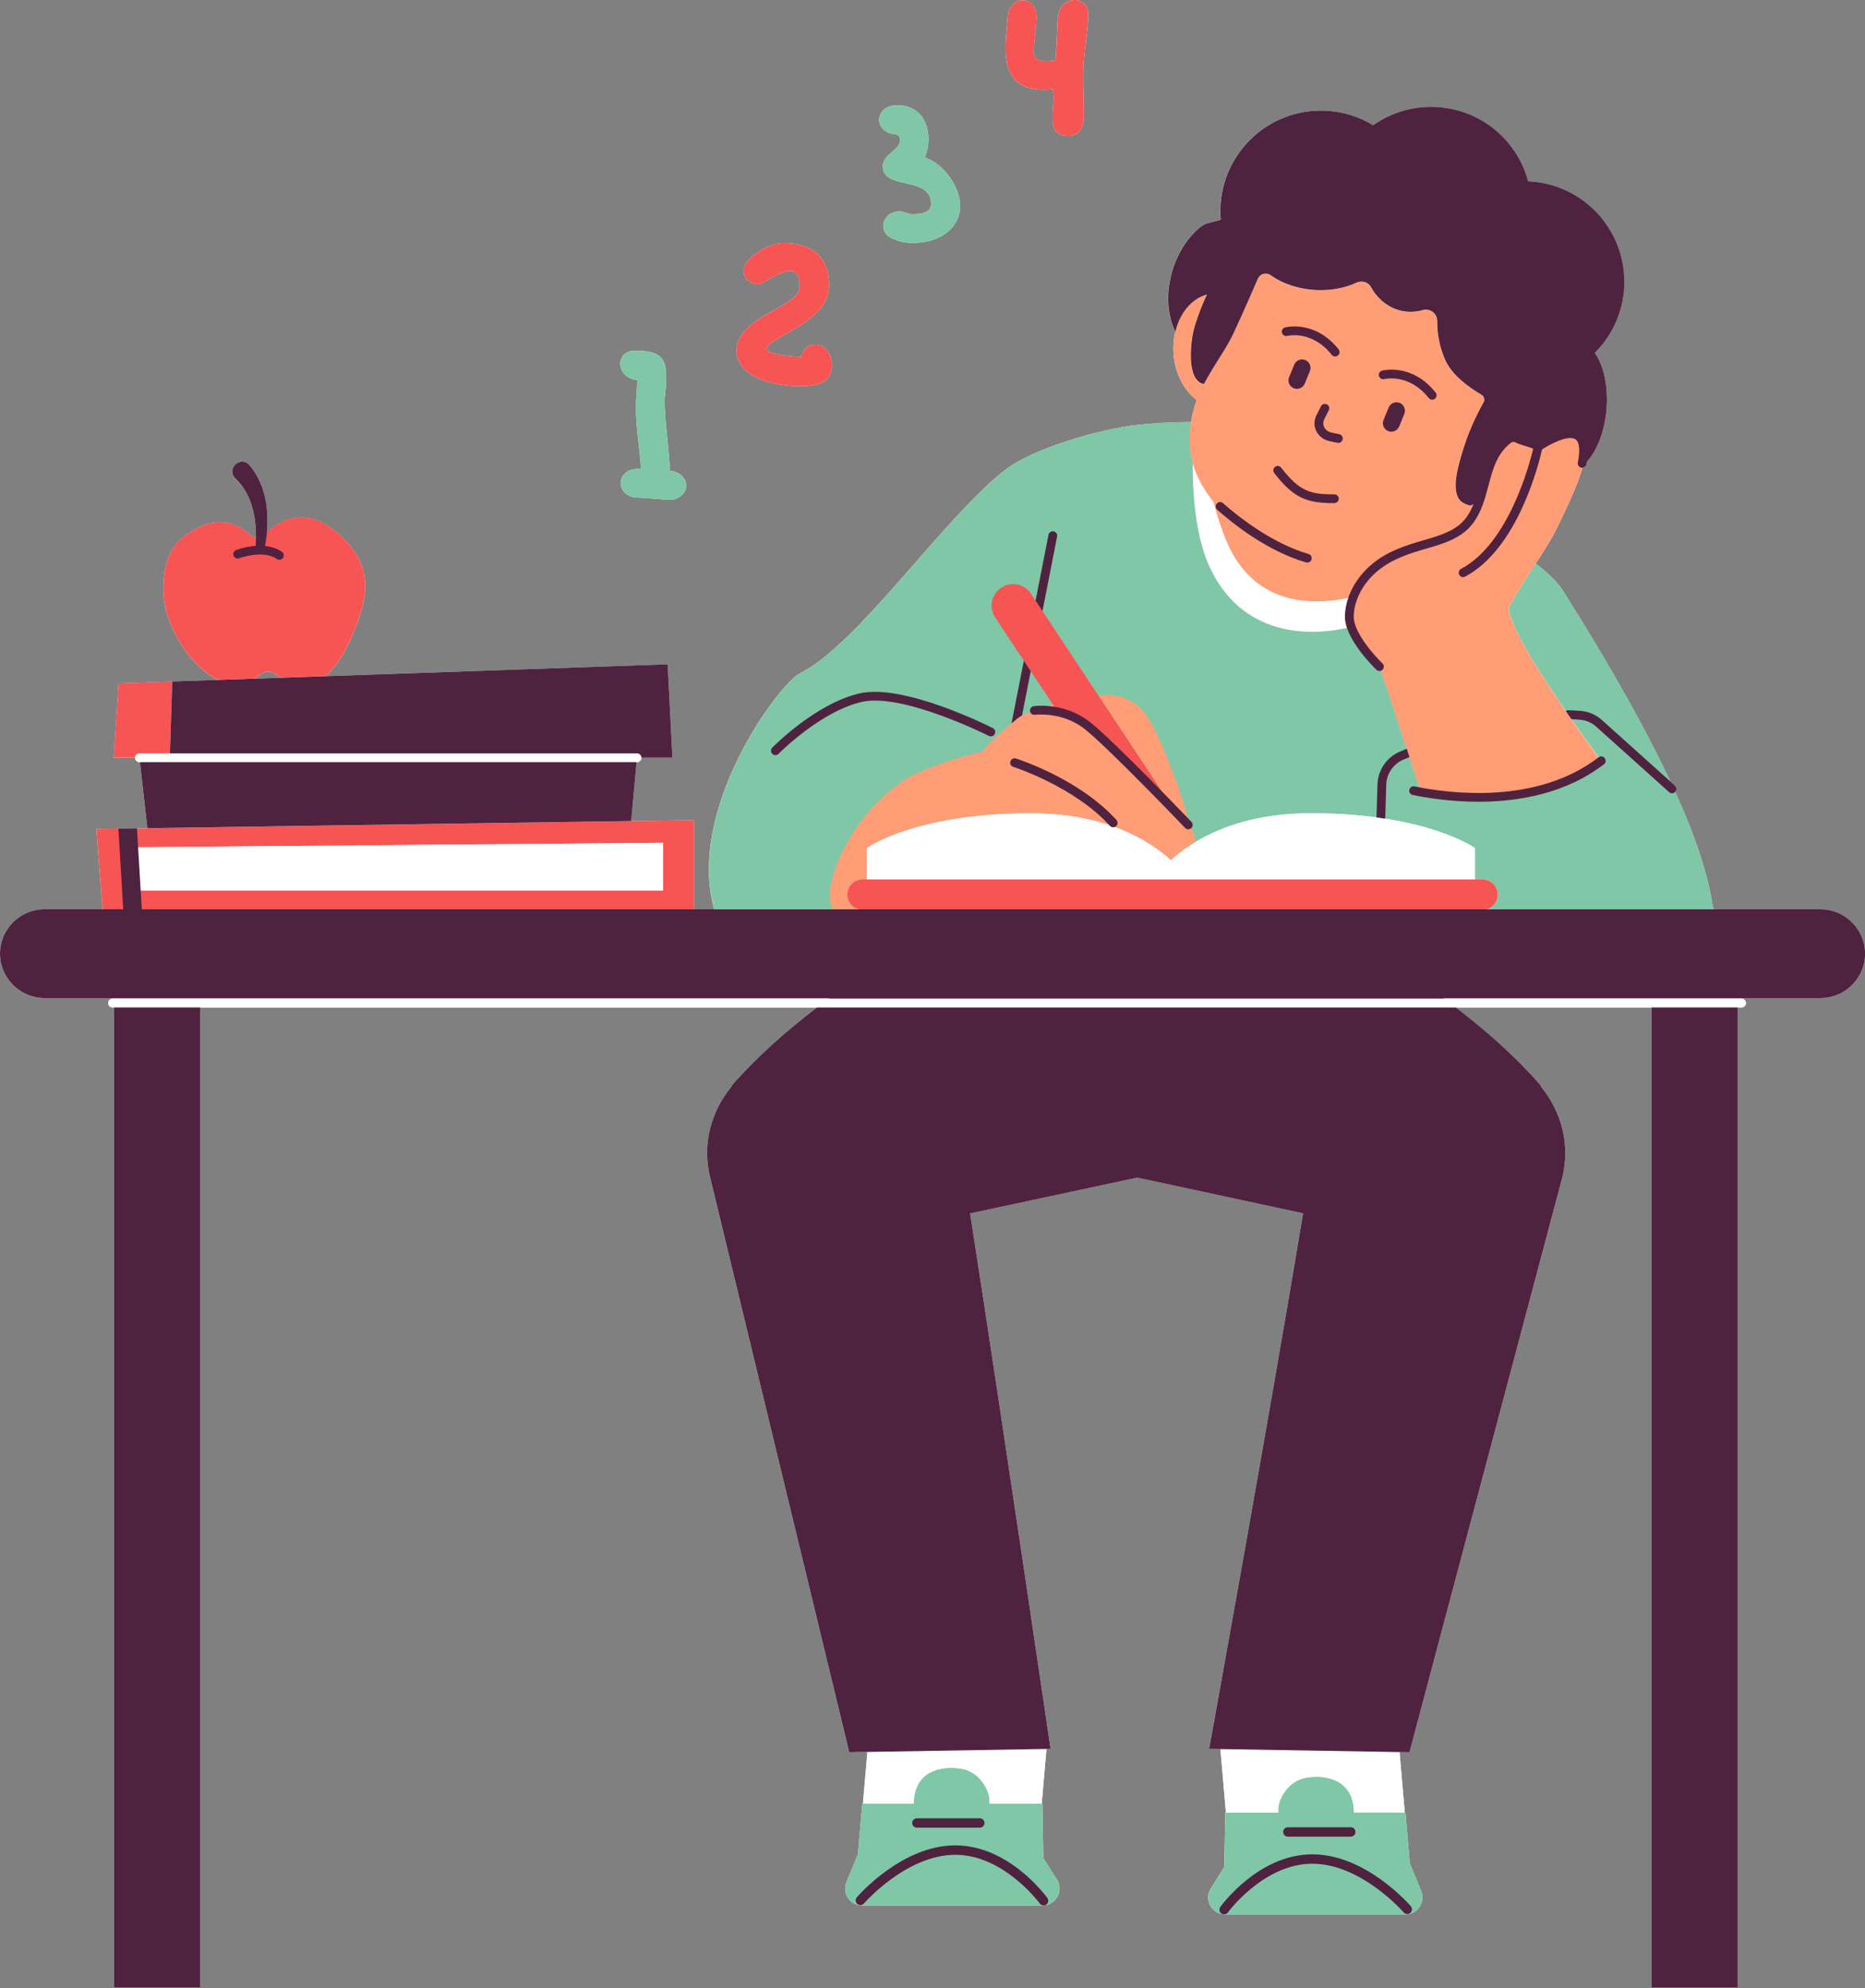<?xml version="1.0" encoding="UTF-8"?><svg xmlns="http://www.w3.org/2000/svg" xmlns:xlink="http://www.w3.org/1999/xlink" height="452.3" preserveAspectRatio="xMidYMid meet" version="1.0" viewBox="0.0 -0.0 424.3 452.3" width="424.3" zoomAndPan="magnify"><rect x="0.0" y="-0.0" width="424.3" height="452.3" fill="#808080" stroke="none"/><g id="change1_1"><path d="M141.11,82.77c0-1.69,1.27-3,3.24-3c6.05,0,7.22,1.83,7.22,6.05c0,1.73-0.23,3.61-0.38,5.11 c0.09,5.72,0.98,10.5,1.22,16.27h0.8c1.97,0.56,2.91,1.92,2.91,3.24c0,1.45-1.08,2.81-3.14,3.28c-2.81-0.05-5.53-0.47-8.35-0.52 c-2.3-0.28-3.42-1.83-3.42-3.28c0-1.59,1.22-3.14,3.66-3.24c0.33,0,0.66,0,0.98,0.05c-0.33-5.06-1.17-9.19-1.17-14.25 c0-1.83,0.28-3.56,0.28-6C142.38,86.19,141.11,84.37,141.11,82.77z M203.43,30.52c1.27,0.09,1.36,0.89,1.36,1.27 c0,2.49-3.94,3.19-3.94,6.05c0,5.53,10.97,2.06,10.97,8.53c0,2.39-3.09,2.34-4.31,2.34c-1.08,0-1.83-0.61-2.86-0.61 c-2.44,0-3.7,1.78-3.7,3.28c0,1.31,0.89,2.67,2.77,3.14h-0.05c1.12,0.52,2.53,0.75,3.99,0.75c7.17,0,10.79-4.22,10.79-8.35 c0-4.41-3.8-9.75-8.07-11.07c0.61-1.41,0.84-2.81,0.84-4.27c0-4.46-2.63-7.64-7.08-7.64c-2.86,0-4.13,1.78-4.13,3.33 C200.01,28.78,201.18,30.24,203.43,30.52z M320.74,423.94l-1-11.54h-0.14l-1.2-13.78l-40.75-0.68l1.25,14.46h-0.14l-0.22,12.4 l-3.08,4.85c-1.55,2.43,0.04,5.57,2.8,5.88c0.07,0.02,0.15,0.03,0.22,0.03c0.03,0,0.07-0.01,0.1-0.01c0.04,0,0.07,0.01,0.11,0.01 h41.08c2.74,0,4.6-2.78,3.55-5.32L320.74,423.94z M237.35,20.4c0.75,0,1.45-0.05,2.2-0.09c0.09,0.61,0.14,1.27,0.14,1.88 c0,1.55-0.23,3.05-0.23,4.55c0,2.3,0.56,4.17,3.56,4.17c2.49,0,3.56-1.88,3.56-4.46c0-3.28-0.14-6.42-0.14-9.52 c0-5.21,1.12-9.19,1.12-13.88c0-1.73-1.36-3.05-3.05-3.05c-0.84,0-1.78,0.33-2.67,1.08c-1.36,1.36-1.22,3.89-1.31,5.72 c-0.09,2.3-0.23,4.64-0.38,6.94c-0.7,0.09-1.41,0.19-2.11,0.19c-1.03,0-2.86-0.19-2.86-2.02c0-2.72,0.61-5.49,0.61-8.16 c0-2.39-1.55-3.71-3.14-3.71c-1.41,0-2.86,1.03-3.33,3.14c-0.14,2.34-0.56,5.11-0.56,7.74C228.77,15.76,230.22,20.4,237.35,20.4z M167.57,79.79c0,5.44,7.03,8.07,14.72,8.07c4.83,0,6.99-1.5,6.99-4.83c0-1.97-1.17-4.64-3.89-4.64c-1.41,0-2.77,0.98-3.05,2.81 c-1.73,0-7.92-0.52-7.92-1.83c0.19-2.67,14.21-5.96,14.21-14.4c0-5.25-2.53-9.66-10.46-9.66c-3.42,0-9,3.42-9,6.28 c0,1.59,1.27,2.91,3.33,3.09c1.12,0,4.83-3.05,7.22-3.05c1.27,0,2.2,0.89,2.2,3.61C181.92,69.94,167.57,71.96,167.57,79.79z M424.32,216.99c0,5.56-4.55,10.1-10.1,10.1h-85.78c0.05,0.04,0.1,0.08,0.15,0.12h67.62c0.55,0,1,0.45,1,1s-0.45,1-1,1h-0.86v223.01 h-19.64V229.21h-44.47c6.84,5.25,13.65,11.25,19.38,17.85l-0.08,0.07c4.71,5.73,6.75,13.2,4.9,20.73l-34.77,130.79l-45.59-0.76 c0,0,13.09-71.93,21.38-121.85l-37.73-8.12l-38.02,8.14c7.76,49.92,18.3,121.83,18.3,121.83l-0.93,0.02l-1.08,12.45h0.14l0.22,12.4 l3.08,4.85c1.55,2.43-0.04,5.56-2.79,5.88c-0.08,0.02-0.15,0.04-0.23,0.04c-0.04,0-0.07-0.01-0.11-0.01c-0.04,0-0.07,0.01-0.11,0.01 h-41.08c-2.74,0-4.6-2.78-3.55-5.32l2.61-6.29l1-11.54h0.14l1.02-11.77l-4.14,0.07l-31.65-130.79c-1.86-7.53,0.2-14.99,4.93-20.73 l-0.08-0.07c5.75-6.6,12.6-12.61,19.47-17.85H45.58v223.01H25.94V229.21h-0.33c-0.55,0-1-0.45-1-1s0.45-1,1-1h162.93 c0.05-0.04,0.1-0.08,0.16-0.12H10.1c-5.56,0-10.1-4.55-10.1-10.1s4.55-10.1,10.1-10.1h13.24l-1.43-18.28l87.81-1.3l-76.19,1.13 l-1.69-15.03h-0.11c-0.55,0-1-0.45-1-1c0,0,0-0.01,0-0.01h-4.84l1.08-16.92l12.22-0.42l-0.51,16.36l0.51-16.36l15.43-0.53 l-4.91,0.17c-6.47-2.98-11.71-11.87-12.38-18.26c-0.41-3.9,0.01-7.98,1.8-11.33c1.72-3.21,7.26-6.38,10.83-6.34 c1.62,0.02,3.36,0.53,4.81,1.34c0.19,0.11,1.29,0.91,2.24,1.7c0.36,0.3,0.78,0.47,1.22,0.52c0.05-4.86-1.06-10.05-4.63-13.41 c-2.27-2.18,1.1-5.42,3.18-3.04c3.39,4.03,4.35,9.4,4.01,14.47c-0.02,0.26-0.05,0.52-0.08,0.78c5.19-4.69,10.95-4.47,16.4,0.43 c1.81,1.62,3.49,3.53,4.6,5.74c0.32,0.63,0.59,1.29,0.8,1.98c1.47,4.7-0.03,9.34-1.71,13.62c-1.47,3.73-3.21,7.51-6.02,10.25 c-0.25,0.24-0.52,0.48-0.79,0.7l77.91-2.69l1.08,21.24h-7.06c0,0,0,0.01,0,0.01c0,0.55-0.45,1-1,1h-0.09l-1.23,13.4l14.28-0.21v20.3 h4.6c-6.35-22.61,14.27-50.72,19.38-53.62c0.21-0.12,0.42-0.23,0.63-0.35c13.16-6.96,32.26-35.14,46.06-45.91 c6.57-5.12,21.97-9.44,30.09-10.33c3.59-0.4,7.91-0.67,12.33-0.67c0.27-1.7,0.71-3.38,1.29-5.01c-2.82-2.13-4.87-5.89-5.26-10.33 c-0.16-1.81-0.01-3.55,0.37-5.16c-3.37-6.87-1.35-17.01,4.51-22.79c2.43-2.4,2.84-1.71,5.81-2.72c-0.55-6.54,1.69-13.26,6.72-18.23 c7.62-7.52,19.19-8.6,27.94-3.28c8.98-6.35,21.49-5.46,29.47,2.62c2.89,2.92,4.82,6.43,5.81,10.14c5.57,0.24,11.06,2.5,15.28,6.78 c8.85,8.96,8.78,23.38-0.12,32.27c4.38,6.35,3.36,19.04-1.8,24.77c-0.03,0.19-0.05,0.36-0.09,0.55c-0.09,0.44-0.46,0.75-0.89,0.79 c-0.86,3.16-2.82,7.71-6.23,14.55c-0.96,1.93-2.67,4.58-4.44,7.3c0.01-0.02,0.02-0.04,0.03-0.05c2.78,2.12,5.01,4.25,6.28,6.28 c10.69,17.02,18.74,31.32,24.36,43.32l1.04,0.93c0.41,0.37,0.45,1,0.08,1.41c-0.01,0.01-0.02,0.01-0.02,0.02 c4.69,10.36,7.5,18.94,8.54,26.04c0.07,0.23,0.14,0.46,0.21,0.7h24.35C419.78,206.89,424.32,211.43,424.32,216.99z M63.94,154.19 c-0.72-0.52-1.47-1.09-2.32-1.31c-1.06-0.27-1.95,0.25-2.79,0.86c-0.3,0.22-0.61,0.44-0.91,0.66L63.94,154.19z M287.18,62.41 c0.02-0.01,0.05-0.02,0.08-0.03c0,0,0,0,0,0C287.23,62.39,287.2,62.4,287.18,62.41z M286.47,62.93c0.05-0.07,0.11-0.13,0.17-0.18 l0,0C286.58,62.81,286.53,62.87,286.47,62.93C286.47,62.93,286.47,62.93,286.47,62.93z M271.32,76.3c0.01-0.04,0.02-0.09,0.02-0.13 c0.01-0.03,0.01-0.07,0.02-0.1C271.35,76.15,271.34,76.23,271.32,76.3z M271.09,77.87c0.04-0.34,0.09-0.68,0.14-1 C271.18,77.2,271.13,77.53,271.09,77.87z M271.5,75.42c0.02-0.07,0.03-0.14,0.05-0.21c-0.02,0.1-0.05,0.2-0.07,0.3 C271.49,75.48,271.49,75.45,271.5,75.42z M334.39,115.03c-0.21-0.01-0.45-0.13-1-0.34C333.94,114.9,334.18,115.02,334.39,115.03z" fill="#FFF"/></g><g id="change2_1"><path d="M323.34,430.24c1.05,2.53-0.81,5.32-3.55,5.32h-41.08c-3.03,0-4.87-3.35-3.24-5.91l3.08-4.85l0.22-12.4 h12.02v-0.96c0.09-1.97,2.12-6.45,6.77-7.05c6.03-0.77,10.47,1.84,10.47,8h11.71l1,11.54L323.34,430.24z M203.43,30.52 c1.27,0.09,1.36,0.89,1.36,1.27c0,2.49-3.94,3.19-3.94,6.05c0,5.53,10.97,2.06,10.97,8.53c0,2.39-3.09,2.34-4.31,2.34 c-1.08,0-1.83-0.61-2.86-0.61c-2.44,0-3.7,1.78-3.7,3.28c0,1.31,0.89,2.67,2.77,3.14h-0.05c1.12,0.52,2.53,0.75,3.99,0.75 c7.17,0,10.79-4.22,10.79-8.35c0-4.41-3.8-9.75-8.07-11.07c0.61-1.41,0.84-2.81,0.84-4.27c0-4.46-2.63-7.64-7.08-7.64 c-2.86,0-4.13,1.78-4.13,3.33C200.01,28.78,201.18,30.24,203.43,30.52z M153.21,107.2h-0.8c-0.24-5.77-1.13-10.55-1.22-16.27 c0.14-1.5,0.38-3.38,0.38-5.11c0-4.22-1.17-6.05-7.22-6.05c-1.97,0-3.24,1.31-3.24,3c0,1.59,1.27,3.42,3.84,3.7 c0,2.44-0.28,4.17-0.28,6c0,5.06,0.84,9.19,1.17,14.25c-0.33-0.05-0.66-0.05-0.98-0.05c-2.44,0.09-3.66,1.64-3.66,3.24 c0,1.45,1.12,3,3.42,3.28c2.81,0.05,5.53,0.47,8.35,0.52c2.06-0.47,3.14-1.83,3.14-3.28C156.12,109.12,155.18,107.76,153.21,107.2z M192.79,203.54c0-1.91,1.55-3.45,3.45-3.45h0.96v-7.13c0,0,11.06-7.93,37.25-7.93c16.93,0,26.83,6.05,31.93,10.68 c5.1-4.63,15.01-10.68,31.93-10.68c26.19,0,37.25,7.93,37.25,7.93v7.13h1.74c1.91,0,3.45,1.55,3.45,3.45c0,1.63-1.13,2.98-2.64,3.35 h51.76c-0.07-0.23-0.14-0.46-0.21-0.7c-2.3-15.65-13.13-38.5-33.99-71.72c-1.28-2.03-3.5-4.16-6.28-6.28 c-2.12,3.25-4.34,6.61-5.49,8.92c-0.17,0.34-0.39,0.59-0.65,0.77c-0.25,4.72,10.07,20.19,21.04,35.21 c-15.97,12.88-40.8,7.62-40.8,7.62c0.22,1.06-8.68-26.85-9.66-29.06c0,0-4.86-4.65-6.39-9c-3.06,0.71-6.05,1.1-8.89,1.1 c-3.25,0-6.31-0.47-9.11-1.43c-6.53-2.23-11.39-6.88-14.47-13.82c-2.35-5.3-3.69-13.52-3.63-23.36c-0.77-2.98-0.82-6.09-0.34-9.14 c-4.42,0-8.73,0.28-12.33,0.67c-8.13,0.9-23.52,5.21-30.09,10.33c-13.8,10.76-32.9,38.95-46.06,45.91 c-0.21,0.11-0.43,0.23-0.63,0.35c-5.11,2.9-25.73,31.01-19.38,53.62h32.95C193.92,206.52,192.79,205.17,192.79,203.54z M237.36,422.76l-0.22-12.4h-12.02v-0.96c-0.09-1.97-2.12-6.45-6.77-7.05c-6.03-0.77-10.47,1.84-10.47,8h-11.71l-1,11.54l-2.61,6.29 c-1.05,2.53,0.81,5.32,3.55,5.32h41.08c3.03,0,4.87-3.35,3.24-5.91L237.36,422.76z" fill="#80C7A7"/></g><g id="change3_1"><path d="M270.5,187.88c0.96,1.07,1.41,2.42,1.38,3.76c-2.24,1.36-4.07,2.77-5.5,4.07 c-5.1-4.63-15.01-10.68-31.93-10.68c-26.18,0-37.25,7.93-37.25,7.93v7.13h-0.96c-1.91,0-3.45,1.55-3.45,3.45 c0,1.91,1.55,3.45,3.45,3.45h-6.67c-2.86-3.88,2.24-19.7,15.63-29.19c3.05-2.16,11.82-5.38,18.18-6.76 c1.16-1.43,2.46-2.76,3.87-3.99c1.25-1.1,2.63-2.31,4.1-3.48c1.43-1.14,3.02-1.71,4.66-1.89c0.21-0.43,0.6-0.79,1.18-0.91 c0.78-0.16,1.56-0.31,2.35-0.47l1.22,1.84c0.5,0.13,0.99,0.29,1.48,0.47c0,0,0.01,0,0.01,0.01c1.95,0.71,3.8,1.7,5.37,2.71 c0.02,0.01,0.03,0.02,0.05,0.03c0.37,0.24,0.72,0.48,1.05,0.71c0.03,0.02,0.05,0.04,0.08,0.05c0.33,0.23,0.64,0.46,0.93,0.68 c0.02,0.02,0.04,0.03,0.06,0.05c0.3,0.23,0.58,0.46,0.84,0.67c0.32,0.27,0.64,0.55,0.97,0.84c0.11,0.09,0.22,0.19,0.32,0.29 c0.23,0.21,0.46,0.42,0.7,0.64c0.13,0.12,0.25,0.24,0.38,0.36c0.23,0.22,0.46,0.44,0.7,0.66c0.13,0.12,0.25,0.25,0.38,0.37 c0.25,0.24,0.51,0.5,0.76,0.75c0.11,0.11,0.22,0.22,0.33,0.33c0.33,0.33,0.66,0.66,1,1c0.04,0.04,0.08,0.08,0.12,0.12 c0.81,0.82,1.63,1.68,2.47,2.56c0.01,0.01,0.02,0.03,0.04,0.04c2.78,2.91,5.69,6.07,8.49,9.01c0,0,0.01,0.01,0.01,0.01l-17.36-26.22 c0.52-0.06,1.04-0.11,1.56-0.13c4.15-0.16,7.48,1.65,9.66,5.18c2.6,4.2,4.38,9.08,6.1,13.69c0.88,2.36,1.71,4.75,2.45,7.16 C270.08,185.42,270.4,186.64,270.5,187.88z M343.24,137.89c0.25-0.18,0.48-0.43,0.65-0.77c2.1-4.23,7.79-11.94,9.9-16.16 c7.91-15.82,7.97-19.44,4.87-21.71c-3.28-2.41-6.04,0.33-8.75,2.42c-0.79-0.84-3.6-1.25-4.8-1.92c-0.6-0.34-1.5-0.18-2.02,0.23 c-5.99,4.64-4.59,12.69-8.71,18.37c-0.12,0.16-0.25,0.32-0.37,0.47c-0.19-0.1-0.39-0.21-0.58-0.31c0.21-0.36,0.41-0.72,0.61-1.08 c0.49-0.92,0.94-1.85,1.36-2.79c-1.1,0.56-0.84,0.51-2.02,0.06c-3.79-1.44-1.89-7.93-0.66-12.01c1.17-3.88,2.78-7.6,4.77-11.11 c0.35-0.61,0.13-1.38-0.47-1.74c-3.27-1.94-6.85-4.62-8.34-8.12c-1.15-2.7-1.75-5.7-1.74-8.67c0.01-1.72-1.62-2.94-3.28-2.48 c-2.9,0.81-6.07,0.44-8.85-1.75c-1.24-0.98-2.19-2.15-2.89-3.43c-0.64-1.19-2.11-1.63-3.34-1.06c-3.91,1.81-8.76,2.16-13.12,1.12 c-2.25-0.54-4.52-1.45-6.4-2.82c-1-0.73-2.42-0.36-2.91,0.78c-2.47,5.72-5.39,12.24-6.23,13.81c-1.71,3.19-4.23,6.72-6.05,10.17 c-0.16-0.02-0.32-0.05-0.49-0.12c-3.37-1.26-2.74-9.42-1.53-13.29c0.74-2.38,1.66-4.7,2.71-6.96c-4.83,1.28-8.15,7.05-7.57,13.66 c0.39,4.44,2.44,8.21,5.26,10.33c-2.07,5.77-2.37,12.24,0.41,17.84c0.96,1.92,2.12,3.71,3.43,5.37c0.84,3.3,1.9,6.52,3.23,9.54 c5.6,12.64,17.22,14.75,28.54,12.01c-0.54,1.38-0.88,2.84-0.94,4.34c-0.18,4.85,6.85,11.56,6.85,11.56 c0.98,2.21,9.89,30.12,9.66,29.06c0,0,24.83,5.26,40.8-7.62C353.31,158.08,343,142.61,343.24,137.89z" fill="#FF9D76"/></g><g id="change4_1"><path d="M37.33,136.42c-0.41-3.9,0.01-7.98,1.8-11.33c1.72-3.21,7.26-6.38,10.83-6.34c1.62,0.02,3.36,0.53,4.81,1.34 c0.19,0.11,1.29,0.91,2.24,1.7c0.91,0.76,2.25,0.7,3.11-0.15c5.34-5.25,11.33-5.19,16.99-0.1c1.81,1.62,3.49,3.53,4.6,5.74 c0.32,0.63,0.59,1.29,0.8,1.98c1.47,4.7-0.03,9.34-1.71,13.62c-1.47,3.73-3.21,7.51-6.02,10.25c-0.25,0.24-0.52,0.48-0.79,0.7 l-10.06,0.35c-0.72-0.52-1.47-1.09-2.32-1.31c-1.06-0.27-1.95,0.25-2.79,0.86c-0.3,0.22-0.61,0.44-0.91,0.66l-8.2,0.28 C43.23,151.7,38,142.81,37.33,136.42z M240.75,162.14c4.01,1.08,7.78,3.63,9.87,5.39c4.58,3.85,10.87,10.88,16.67,16.99 l-32.73-49.44c-1.51-2.27-4.58-2.86-6.83-1.33c-2.21,1.51-2.8,4.52-1.31,6.75L240.75,162.14z M157.89,186.59v21.18H23.42l-1.5-19.16 L157.89,186.59z M150.83,191.75l-121.85,1.04l1.34,9.82h120.51V191.75z M340.75,203.54c0-1.91-1.55-3.45-3.45-3.45H196.24 c-1.91,0-3.45,1.55-3.45,3.45c0,1.91,1.55,3.45,3.45,3.45H337.3C339.21,206.99,340.75,205.45,340.75,203.54z M31.73,171.4h6.94 l0.51-16.36l-12.22,0.42l-1.08,16.92h4.84C30.74,171.84,31.18,171.4,31.73,171.4z M172.5,64.69c1.12,0,4.83-3.05,7.22-3.05 c1.27,0,2.2,0.89,2.2,3.61c0,4.69-14.35,6.71-14.35,14.54c0,5.44,7.03,8.07,14.72,8.07c4.83,0,6.99-1.5,6.99-4.83 c0-1.97-1.17-4.64-3.89-4.64c-1.41,0-2.77,0.98-3.05,2.81c-1.73,0-7.92-0.52-7.92-1.83c0.19-2.67,14.21-5.96,14.21-14.4 c0-5.25-2.53-9.66-10.46-9.66c-3.42,0-9,3.42-9,6.28C169.17,63.19,170.43,64.5,172.5,64.69z M241.85,1.08 c-1.36,1.36-1.22,3.89-1.31,5.72c-0.09,2.3-0.23,4.64-0.38,6.94c-0.7,0.09-1.41,0.19-2.11,0.19c-1.03,0-2.86-0.19-2.86-2.02 c0-2.72,0.61-5.49,0.61-8.16c0-2.39-1.55-3.71-3.14-3.71c-1.41,0-2.86,1.03-3.33,3.14c-0.14,2.34-0.56,5.11-0.56,7.74 c0,4.83,1.45,9.47,8.58,9.47c0.75,0,1.45-0.05,2.2-0.09c0.09,0.61,0.14,1.27,0.14,1.88c0,1.55-0.23,3.05-0.23,4.55 c0,2.3,0.56,4.17,3.56,4.17c2.49,0,3.56-1.88,3.56-4.46c0-3.28-0.14-6.42-0.14-9.52c0-5.21,1.12-9.19,1.12-13.88 c0-1.73-1.36-3.05-3.05-3.05C243.68,0,242.74,0.33,241.85,1.08z" fill="#F75454"/></g><g id="change1_2"><path d="M207.89,410.36h-11.57l1.02-11.77l40.74-0.68l-1.08,12.45h-11.88v-0.96c-0.09-1.97-2.12-6.45-6.77-7.05 C212.32,401.58,207.89,404.2,207.89,410.36z M290.79,412.4v-0.96c0.09-1.97,2.12-6.45,6.77-7.05c6.03-0.77,10.47,1.84,10.47,8h11.57 l-1.2-13.78l-40.75-0.68l1.25,14.46H290.79z M30.32,202.61h120.51v-10.86l-121.85,1.04L30.32,202.61z M145.93,172.4 c0-0.55-0.45-1-1-1H31.73c-0.55,0-1,0.45-1,1s0.45,1,1,1h113.2C145.48,173.4,145.93,172.96,145.93,172.4z M397.21,228.21 c0-0.55-0.45-1-1-1H25.61c-0.55,0-1,0.45-1,1s0.45,1,1,1h370.6C396.77,229.21,397.21,228.77,397.21,228.21z M335.56,200.09v-7.13 c0,0-11.06-7.93-37.25-7.93c-16.93,0-26.83,6.05-31.93,10.68c-5.1-4.63-15.01-10.68-31.93-10.68c-26.18,0-37.25,7.93-37.25,7.93 v7.13H335.56z" fill="#FFF"/></g><g id="change5_1"><path d="M296.96,81.92c0.98,0.4,1.45,1.53,1.05,2.51l-1.17,2.85c-0.4,0.98-1.53,1.45-2.51,1.05 c-0.98-0.4-1.45-1.53-1.05-2.51l1.17-2.85C294.85,81.99,295.98,81.52,296.96,81.92z M302.98,80.73c0.2,0.25,0.49,0.38,0.78,0.38 c0.22,0,0.44-0.07,0.62-0.22c0.43-0.34,0.5-0.97,0.16-1.41c-5.31-6.68-11.9-5.06-12.18-4.99c-0.53,0.14-0.85,0.68-0.71,1.21 c0.14,0.53,0.69,0.86,1.21,0.72C293.09,76.38,298.5,75.1,302.98,80.73z M240.5,122.07c0.11-0.54-0.25-1.07-0.79-1.17 c-0.54-0.11-1.07,0.25-1.17,0.79l-2.94,14.97l1.57,2.38L240.5,122.07z M235.47,162.64c0.06-0.01,6.22-0.84,11.37,3.28 c5.47,4.37,22.61,22.27,22.78,22.45c0.2,0.21,0.46,0.31,0.72,0.31c0.25,0,0.5-0.09,0.69-0.28c0.4-0.38,0.41-1.01,0.03-1.41 c-0.71-0.74-17.41-18.17-22.97-22.62c-5.85-4.68-12.63-3.74-12.91-3.7c-0.54,0.08-0.92,0.59-0.84,1.13 C234.42,162.35,234.93,162.72,235.47,162.64z M305.46,99.97c0.11-0.54-0.23-1.07-0.77-1.18l-1.81-0.38 c-1.11-0.23-1.91-1.21-1.82-2.23c0.02-0.29,0.1-0.56,0.23-0.82l1.02-2.02c0.25-0.49,0.05-1.09-0.44-1.34 c-0.5-0.25-1.09-0.05-1.34,0.44l-1.02,2.02c-0.25,0.49-0.39,1.01-0.44,1.55c-0.18,2.04,1.29,3.91,3.4,4.36l1.81,0.38 c0.07,0.01,0.14,0.02,0.21,0.02C304.95,100.77,305.36,100.44,305.46,99.97z M278.25,114.48c-0.41-0.37-1.04-0.33-1.41,0.08 c-0.37,0.41-0.33,1.04,0.08,1.41c3.83,3.4,11.56,9.47,20.22,11.99c0.09,0.03,0.19,0.04,0.28,0.04c0.43,0,0.83-0.28,0.96-0.72 c0.15-0.53-0.15-1.09-0.68-1.24C289.11,123.55,281.24,117.13,278.25,114.48z M274.59,67.01c-0.53,1.12-1.02,2.26-1.47,3.42 c-0.03,0.08-0.06,0.17-0.09,0.25c-0.19,0.49-0.38,0.99-0.55,1.49c-0.21,0.6-0.41,1.19-0.6,1.8c-0.07,0.22-0.13,0.45-0.2,0.7 c-0.02,0.09-0.05,0.18-0.07,0.28c-0.04,0.15-0.07,0.31-0.11,0.47c-0.03,0.13-0.06,0.26-0.08,0.39c-0.02,0.12-0.05,0.24-0.07,0.37 c-0.03,0.17-0.06,0.34-0.09,0.51c0,0.02-0.01,0.04-0.01,0.05c-0.12,0.75-0.21,1.54-0.27,2.33c0,0.01,0,0.02,0,0.02 c-0.26,3.59,0.23,7.34,2.43,8.16c0.17,0.06,0.33,0.09,0.49,0.12c1.27-2.42,2.89-4.87,4.33-7.22c0.03-0.05,0.07-0.11,0.1-0.16 c0.23-0.37,0.44-0.73,0.66-1.1c0.07-0.12,0.14-0.24,0.21-0.35c0.26-0.45,0.52-0.9,0.75-1.34c0.84-1.56,3.76-8.09,6.23-13.81 c0.06-0.13,0.13-0.25,0.21-0.36c0.03-0.04,0.06-0.07,0.09-0.11c0.05-0.06,0.11-0.13,0.17-0.18c0.04-0.04,0.09-0.08,0.14-0.11 c0.05-0.04,0.11-0.08,0.16-0.11c0.06-0.04,0.12-0.07,0.19-0.1c0.04-0.02,0.08-0.03,0.12-0.05c0.41-0.15,0.86-0.17,1.29-0.02 c0.19,0.06,0.37,0.14,0.54,0.26c1.88,1.37,4.15,2.29,6.4,2.82c4.36,1.04,9.2,0.69,13.12-1.12c1.23-0.57,2.7-0.13,3.34,1.06 c0.7,1.29,1.65,2.46,2.89,3.43c2.78,2.18,5.95,2.55,8.85,1.75c1.65-0.46,3.29,0.76,3.28,2.48c-0.02,2.97,0.58,5.97,1.74,8.67 c1.49,3.5,5.07,6.18,8.34,8.12c0.6,0.36,0.82,1.13,0.47,1.74c-1.99,3.51-3.6,7.24-4.77,11.11c-1.23,4.08-3.13,10.57,0.66,12.01 c1.1,0.42,0.96,0.48,1.82,0.04c-0.43,1.06-0.95,2.08-1.63,3.02c-2.18,3-6.01,4.1-9.71,5.17c-0.46,0.13-0.92,0.26-1.36,0.4 c-4.06,1.21-8.28,2.8-11.67,6.21c-3,3.02-4.73,6.76-4.88,10.54c-0.2,5.24,6.86,12.03,7.16,12.32c0.19,0.18,0.44,0.28,0.69,0.28 c0.26,0,0.53-0.1,0.72-0.31c0.38-0.4,0.37-1.03-0.03-1.41c-1.87-1.78-6.68-7.19-6.54-10.8c0.12-3.27,1.65-6.54,4.3-9.2 c3.08-3.09,7.02-4.57,10.82-5.71c0.44-0.13,0.89-0.26,1.34-0.39c3.84-1.11,8.2-2.36,10.78-5.92c1.86-2.57,2.65-5.55,3.41-8.43 c0.99-3.74,1.92-7.28,5.1-9.74c0,0,0,0,0,0c0.25-0.19,0.71-0.27,0.92-0.15c0.6,0.34,1.42,0.58,2.29,0.85 c0.58,0.18,1.37,0.41,1.87,0.65c-0.86,3.62-5.6,21.6-16.41,27.33c-0.49,0.26-0.67,0.86-0.42,1.35c0.18,0.34,0.53,0.53,0.88,0.53 c0.16,0,0.32-0.04,0.47-0.12c12.02-6.37,16.79-25.79,17.5-28.93c1.99-1.32,6-3.35,7.58-2.32c0.92,0.6,1.12,2.48,0.56,5.28 c-0.11,0.54,0.24,1.07,0.78,1.18c0.07,0.01,0.13,0.02,0.2,0.02c0.47,0,0.88-0.33,0.98-0.8c0.04-0.19,0.06-0.37,0.09-0.55 c5.15-5.72,6.18-18.41,1.8-24.77c8.91-8.88,8.97-23.3,0.12-32.27c-4.22-4.28-9.71-6.54-15.28-6.78c-0.99-3.71-2.92-7.21-5.81-10.14 c-7.98-8.08-20.49-8.97-29.47-2.62c-8.75-5.32-20.32-4.24-27.94,3.28c-5.03,4.97-7.28,11.69-6.72,18.23 c-2.97,1.01-3.38,0.32-5.81,2.72c-5.86,5.79-7.88,15.92-4.51,22.79C268.38,71.25,271.08,67.95,274.59,67.01z M320.06,170.38 c-0.04,0.01-0.08,0.01-0.12,0.02c-0.52,0.21-1.01,0.42-1.47,0.62c-2.99,1.27-4.98,4.19-5.08,7.44l-0.23,7.51 c0.68,0.09,1.34,0.19,1.98,0.29c0-0.02,0.01-0.04,0.01-0.07l0.23-7.68c0.07-2.47,1.59-4.69,3.86-5.66c0.44-0.19,0.92-0.39,1.42-0.6 C320.48,171.65,320.27,171.02,320.06,170.38z M321.4,180.87c3.33,0.69,8.72,1.54,14.94,1.54c9.03,0,19.81-1.8,28.56-8.52 c0.44-0.34,0.52-0.96,0.18-1.4c-0.33-0.44-0.96-0.52-1.4-0.18c-14.12,10.85-33.99,8.23-41.87,6.61c-0.54-0.11-1.07,0.24-1.18,0.78 C320.51,180.23,320.85,180.76,321.4,180.87z M359.82,161.76c-0.97-0.09-1.99-0.15-3.04-0.17c-0.01,0-0.01,0-0.02,0 c-0.2,0-0.38,0.07-0.54,0.18c0.42,0.61,0.85,1.23,1.28,1.85c0.73,0.03,1.44,0.07,2.12,0.14c1.29,0.13,2.55,0.69,3.56,1.6 l16.55,14.86c0.19,0.17,0.43,0.26,0.67,0.26c0.27,0,0.55-0.11,0.74-0.33c0.37-0.41,0.33-1.04-0.08-1.41l-16.55-14.86 C363.18,162.66,361.55,161.94,359.82,161.76z M315.93,92.72l-1.17,2.85c-0.4,0.98,0.07,2.11,1.05,2.51c0.98,0.4,2.11-0.07,2.51-1.05 l1.17-2.85c0.4-0.98-0.07-2.11-1.05-2.51C317.47,91.27,316.34,91.74,315.93,92.72z M304.58,113.47c0-0.55-0.45-1-1-1h0 c-0.03,0-0.05,0-0.08,0c-5.24,0-7.81-0.57-12.01-6.06c-0.33-0.44-0.96-0.52-1.4-0.19c-0.44,0.33-0.52,0.96-0.19,1.4 c4.5,5.89,7.71,6.85,13.62,6.85C304.09,114.46,304.58,114.04,304.58,113.47z M325.05,90.56c0.2,0.25,0.49,0.38,0.78,0.38 c0.22,0,0.44-0.07,0.62-0.22c0.43-0.34,0.5-0.97,0.16-1.41c-5.31-6.68-11.9-5.06-12.18-4.99c-0.53,0.14-0.85,0.68-0.71,1.21 c0.14,0.53,0.68,0.86,1.21,0.72C315.17,86.2,320.58,84.93,325.05,90.56z M232.52,162.77l1.98-10.08l-1.57-2.37l-2.8,14.26 c0.4-0.34,0.8-0.68,1.22-1.01C231.72,163.26,232.11,163,232.52,162.77z M307.31,417.87c0.59,0,1.07-0.48,1.07-1.07 s-0.48-1.07-1.07-1.07H293c-0.59,0-1.07,0.48-1.07,1.07s0.48,1.07,1.07,1.07H307.31z M298.57,421.89 c-12.17,0-20.58,11.48-20.94,11.97c-0.34,0.48-0.24,1.15,0.24,1.49c0.19,0.14,0.41,0.2,0.62,0.2c0.33,0,0.66-0.15,0.87-0.44 c0.08-0.11,8.14-11.08,19.2-11.08c11.12,0,20.69,10.96,20.79,11.07c0.38,0.45,1.06,0.5,1.51,0.11c0.45-0.38,0.5-1.06,0.11-1.51 C320.56,433.23,310.68,421.89,298.57,421.89z M350.63,247.07c-5.72-6.6-12.54-12.61-19.38-17.85H185.87 c-6.87,5.25-13.72,11.25-19.47,17.85l0.08,0.07c-4.73,5.73-6.79,13.2-4.93,20.73l31.65,130.79l45.81-0.76 c0,0-10.54-71.91-18.3-121.83l38.02-8.14l37.73,8.12c-8.3,49.92-21.38,121.85-21.38,121.85l45.59,0.76l34.77-130.79 c1.85-7.53-0.2-14.99-4.9-20.73L350.63,247.07z M414.22,206.89H32.26l-1.1-18.42l-4.23,0.06l1.1,18.35H10.1 c-5.56,0-10.1,4.55-10.1,10.1s4.55,10.1,10.1,10.1h178.59c-0.05,0.04-0.1,0.08-0.16,0.12h140.06c-0.05-0.04-0.1-0.08-0.15-0.12 h85.78c5.56,0,10.1-4.55,10.1-10.1S419.78,206.89,414.22,206.89z M222.91,415.83c0.59,0,1.07-0.48,1.07-1.07s-0.48-1.07-1.07-1.07 H208.6c-0.59,0-1.07,0.48-1.07,1.07s0.48,1.07,1.07,1.07H222.91z M375.72,452.23h19.64V229.21h-19.64V452.23z M176.42,171.8 c0.26,0,0.52-0.1,0.71-0.3c0.09-0.1,9.56-9.66,18.93-11.8c9.31-2.13,28.71,7.63,28.91,7.73c0.49,0.25,1.09,0.05,1.34-0.44 c0.25-0.49,0.05-1.09-0.44-1.34c-0.82-0.42-20.26-10.18-30.26-7.9c-9.94,2.27-19.51,11.94-19.91,12.35 c-0.39,0.39-0.38,1.03,0.01,1.41C175.92,171.71,176.17,171.8,176.42,171.8z M58.16,124.2c-2.37,0.17-4.3,0.89-4.44,0.94 c-0.52,0.2-0.77,0.77-0.58,1.29c0.2,0.52,0.78,0.77,1.29,0.58c0.05-0.02,5.42-2.01,8.56,0.17c0.17,0.12,0.37,0.18,0.57,0.18 c0.32,0,0.63-0.15,0.82-0.43c0.31-0.45,0.2-1.08-0.25-1.39c-1.17-0.81-2.52-1.18-3.85-1.31c0.26-1.3,0.42-2.58,0.51-3.89 c0.35-5.07-0.62-10.45-4.01-14.47c-2.08-2.37-5.45,0.87-3.18,3.04C57.64,112.69,58.53,118.83,58.16,124.2z M145.92,172.39h7.06 l-1.08-21.24l-112.72,3.9l-0.51,16.36h106.25C145.47,171.4,145.92,171.84,145.92,172.39z M230.52,174.47 c0.14,0.04,13.9,4.49,21.99,13.42c0.2,0.22,0.47,0.33,0.74,0.33c0.24,0,0.48-0.08,0.67-0.26c0.41-0.37,0.44-1,0.07-1.41 c-8.45-9.34-22.28-13.8-22.86-13.98c-0.52-0.17-1.09,0.12-1.25,0.65C229.7,173.74,229.99,174.3,230.52,174.47z M217.34,419.85 c-12.11,0-21.99,11.34-22.41,11.82c-0.38,0.45-0.33,1.12,0.11,1.51c0.45,0.39,1.12,0.33,1.51-0.11c0.1-0.11,9.66-11.07,20.79-11.07 c11.06,0,19.12,10.97,19.21,11.08c0.21,0.29,0.54,0.44,0.87,0.44c0.22,0,0.43-0.07,0.62-0.2c0.48-0.34,0.59-1.01,0.24-1.49 C237.93,431.33,229.51,419.85,217.34,419.85z M143.6,186.8l1.23-13.4H31.84l1.69,15.03L143.6,186.8z M25.94,452.23h19.64V229.21 H25.94V452.23z" fill="#4F233F"/></g></svg>